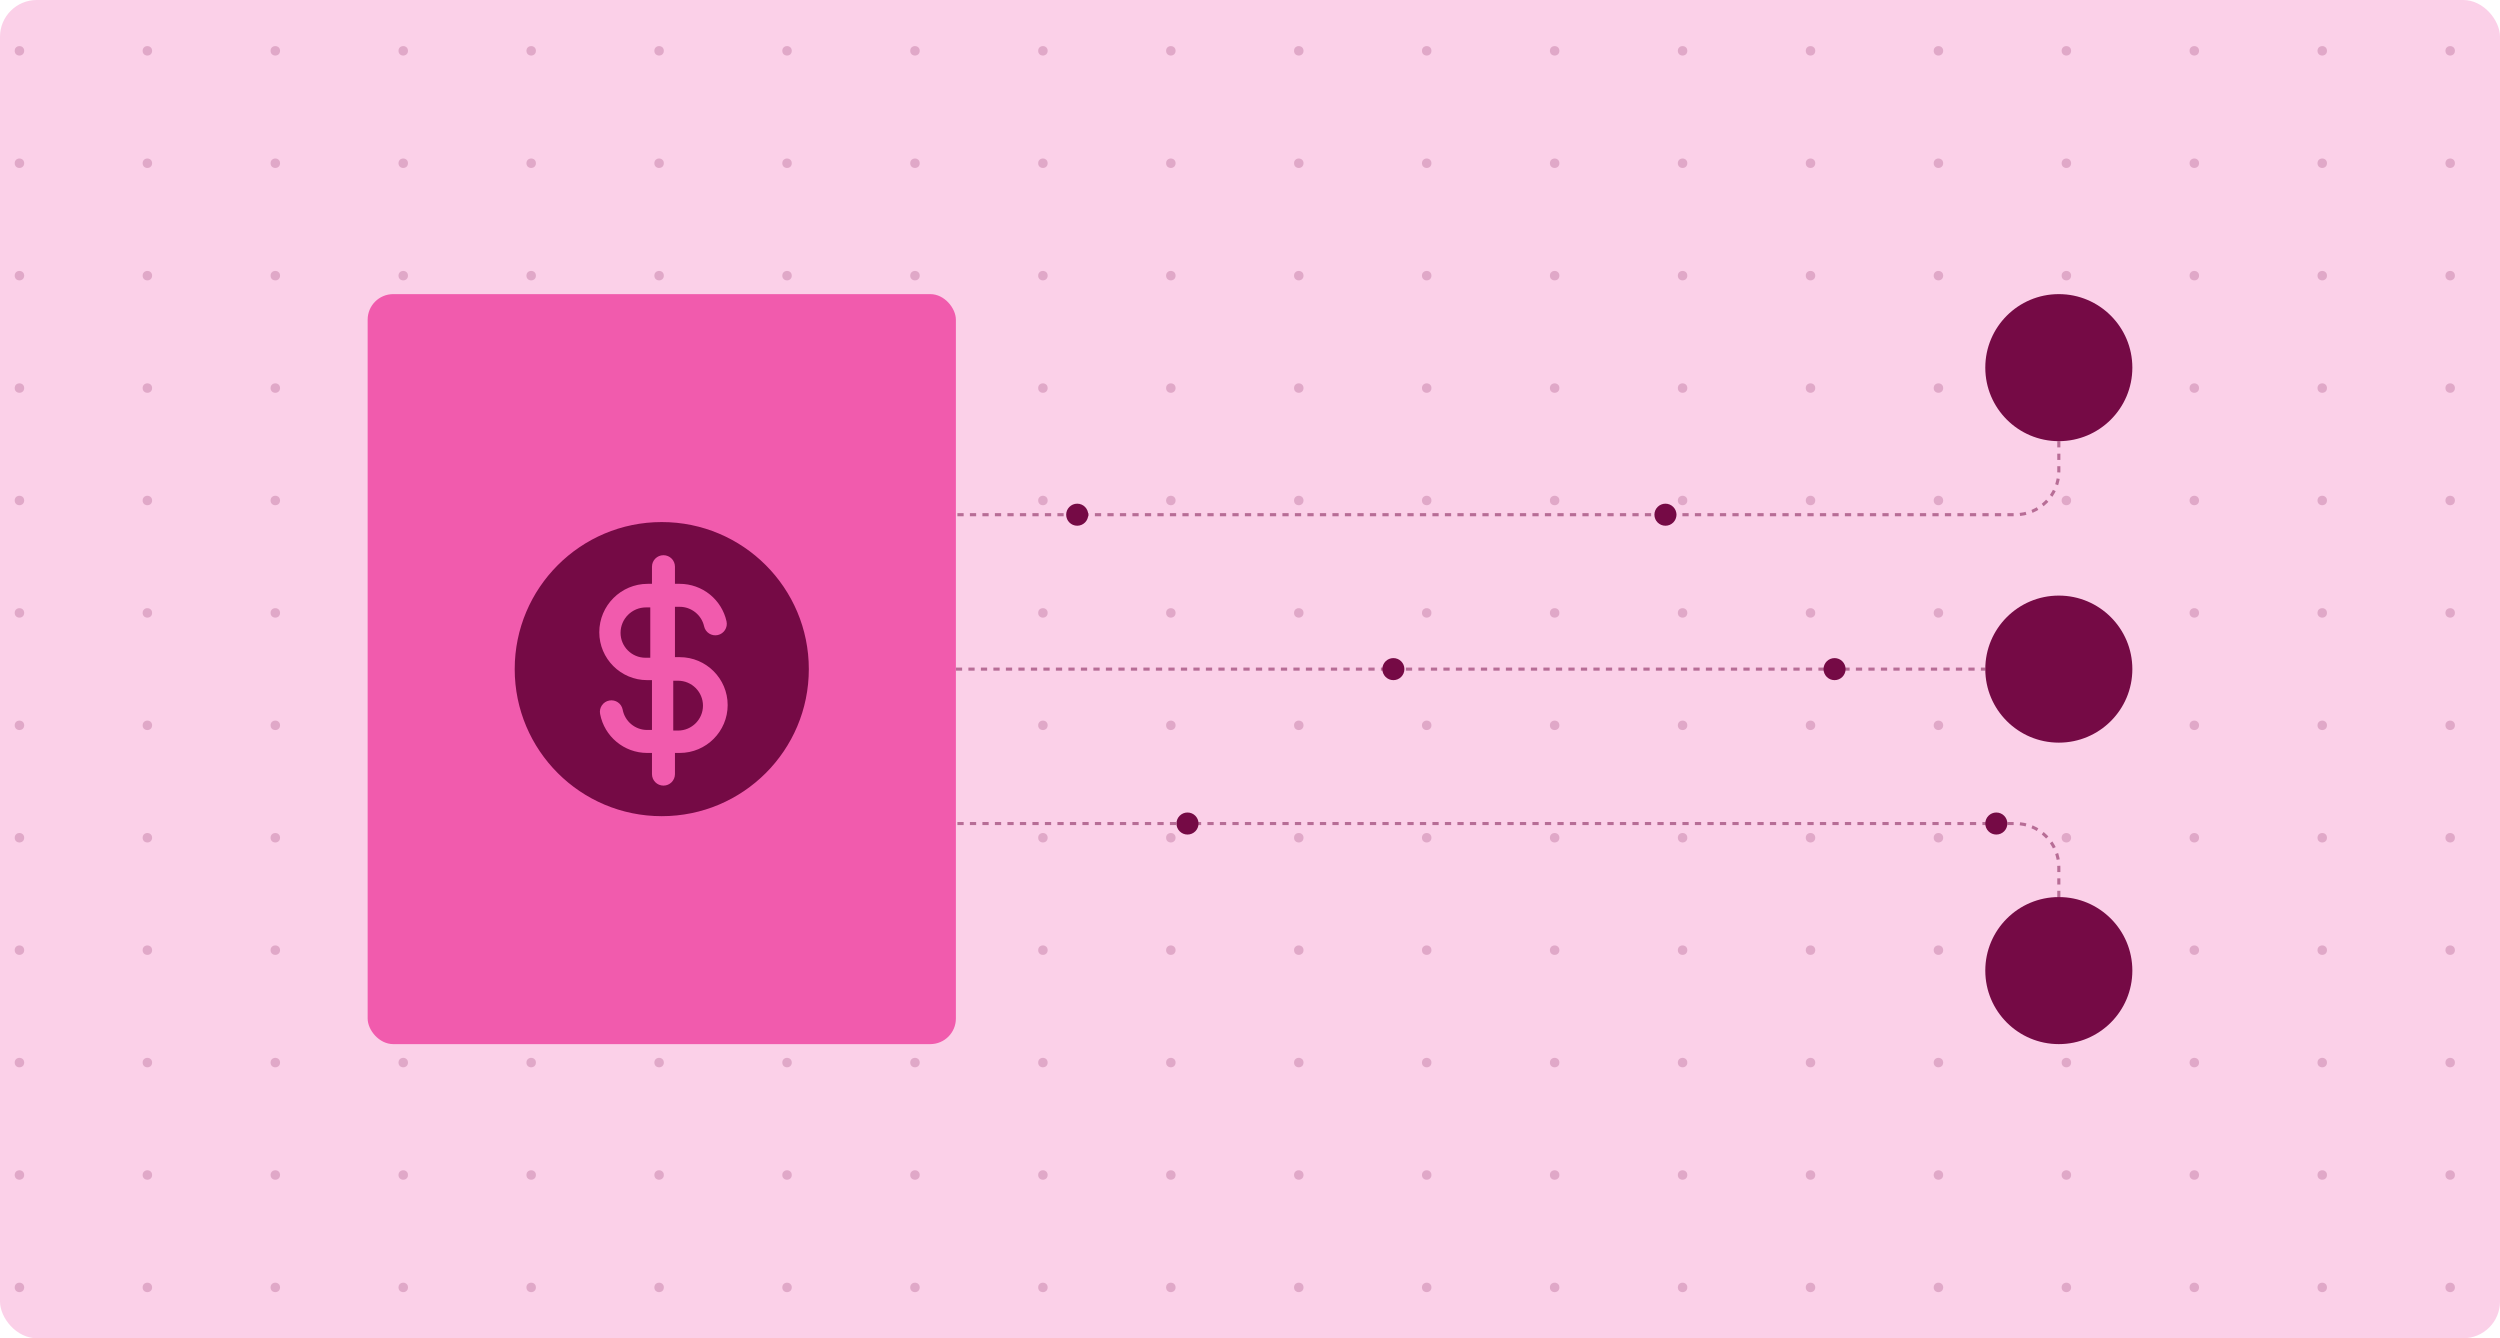 <svg width="340" height="182" viewBox="0 0 340 182" fill="none" xmlns="http://www.w3.org/2000/svg">
<rect width="340" height="182" rx="5" fill="#FBD0E8"/>
<g opacity="0.2" clip-path="url(#clip0_3654_3361)">
<circle cx="2.644" cy="6.912" r="0.644" fill="#750A45"/>
<circle cx="20.043" cy="6.912" r="0.644" fill="#750A45"/>
<circle cx="37.442" cy="6.912" r="0.644" fill="#750A45"/>
<circle cx="54.841" cy="6.912" r="0.644" fill="#750A45"/>
<circle cx="72.24" cy="6.912" r="0.644" fill="#750A45"/>
<circle cx="89.638" cy="6.912" r="0.644" fill="#750A45"/>
<circle cx="107.038" cy="6.912" r="0.644" fill="#750A45"/>
<circle cx="124.436" cy="6.912" r="0.644" fill="#750A45"/>
<circle cx="141.836" cy="6.912" r="0.644" fill="#750A45"/>
<circle cx="159.234" cy="6.912" r="0.644" fill="#750A45"/>
<circle cx="176.634" cy="6.912" r="0.644" fill="#750A45"/>
<circle cx="194.032" cy="6.912" r="0.644" fill="#750A45"/>
<circle cx="211.432" cy="6.912" r="0.644" fill="#750A45"/>
<circle cx="228.83" cy="6.912" r="0.644" fill="#750A45"/>
<circle cx="246.229" cy="6.912" r="0.644" fill="#750A45"/>
<circle cx="263.628" cy="6.912" r="0.644" fill="#750A45"/>
<circle cx="281.027" cy="6.912" r="0.644" fill="#750A45"/>
<circle cx="298.426" cy="6.912" r="0.644" fill="#750A45"/>
<circle cx="315.824" cy="6.912" r="0.644" fill="#750A45"/>
<circle cx="333.224" cy="6.912" r="0.644" fill="#750A45"/>
<circle cx="2.644" cy="22.2" r="0.644" fill="#750A45"/>
<circle cx="20.043" cy="22.2" r="0.644" fill="#750A45"/>
<circle cx="37.442" cy="22.2" r="0.644" fill="#750A45"/>
<circle cx="54.841" cy="22.2" r="0.644" fill="#750A45"/>
<circle cx="72.24" cy="22.2" r="0.644" fill="#750A45"/>
<circle cx="89.638" cy="22.2" r="0.644" fill="#750A45"/>
<circle cx="107.038" cy="22.2" r="0.644" fill="#750A45"/>
<circle cx="124.436" cy="22.2" r="0.644" fill="#750A45"/>
<circle cx="141.836" cy="22.2" r="0.644" fill="#750A45"/>
<circle cx="159.234" cy="22.2" r="0.644" fill="#750A45"/>
<circle cx="176.634" cy="22.2" r="0.644" fill="#750A45"/>
<circle cx="194.032" cy="22.2" r="0.644" fill="#750A45"/>
<circle cx="211.432" cy="22.2" r="0.644" fill="#750A45"/>
<circle cx="228.83" cy="22.2" r="0.644" fill="#750A45"/>
<circle cx="246.229" cy="22.2" r="0.644" fill="#750A45"/>
<circle cx="263.628" cy="22.2" r="0.644" fill="#750A45"/>
<circle cx="281.027" cy="22.2" r="0.644" fill="#750A45"/>
<circle cx="298.426" cy="22.2" r="0.644" fill="#750A45"/>
<circle cx="315.824" cy="22.2" r="0.644" fill="#750A45"/>
<circle cx="333.224" cy="22.2" r="0.644" fill="#750A45"/>
<circle cx="2.644" cy="37.489" r="0.644" fill="#750A45"/>
<circle cx="20.043" cy="37.489" r="0.644" fill="#750A45"/>
<circle cx="37.442" cy="37.489" r="0.644" fill="#750A45"/>
<circle cx="54.841" cy="37.489" r="0.644" fill="#750A45"/>
<circle cx="72.24" cy="37.489" r="0.644" fill="#750A45"/>
<circle cx="89.638" cy="37.489" r="0.644" fill="#750A45"/>
<circle cx="107.038" cy="37.489" r="0.644" fill="#750A45"/>
<circle cx="124.436" cy="37.489" r="0.644" fill="#750A45"/>
<circle cx="141.836" cy="37.489" r="0.644" fill="#750A45"/>
<circle cx="159.234" cy="37.489" r="0.644" fill="#750A45"/>
<circle cx="176.634" cy="37.489" r="0.644" fill="#750A45"/>
<circle cx="194.032" cy="37.489" r="0.644" fill="#750A45"/>
<circle cx="211.432" cy="37.489" r="0.644" fill="#750A45"/>
<circle cx="228.83" cy="37.489" r="0.644" fill="#750A45"/>
<circle cx="246.229" cy="37.489" r="0.644" fill="#750A45"/>
<circle cx="263.628" cy="37.489" r="0.644" fill="#750A45"/>
<circle cx="281.027" cy="37.489" r="0.644" fill="#750A45"/>
<circle cx="298.426" cy="37.489" r="0.644" fill="#750A45"/>
<circle cx="315.824" cy="37.489" r="0.644" fill="#750A45"/>
<circle cx="333.224" cy="37.489" r="0.644" fill="#750A45"/>
<circle cx="2.644" cy="52.778" r="0.644" fill="#750A45"/>
<circle cx="20.043" cy="52.778" r="0.644" fill="#750A45"/>
<circle cx="37.442" cy="52.778" r="0.644" fill="#750A45"/>
<circle cx="54.841" cy="52.778" r="0.644" fill="#750A45"/>
<circle cx="72.24" cy="52.778" r="0.644" fill="#750A45"/>
<circle cx="89.638" cy="52.778" r="0.644" fill="#750A45"/>
<circle cx="107.038" cy="52.778" r="0.644" fill="#750A45"/>
<circle cx="124.436" cy="52.778" r="0.644" fill="#750A45"/>
<circle cx="141.836" cy="52.778" r="0.644" fill="#750A45"/>
<circle cx="159.234" cy="52.778" r="0.644" fill="#750A45"/>
<circle cx="176.634" cy="52.778" r="0.644" fill="#750A45"/>
<circle cx="194.032" cy="52.778" r="0.644" fill="#750A45"/>
<circle cx="211.432" cy="52.778" r="0.644" fill="#750A45"/>
<circle cx="228.83" cy="52.778" r="0.644" fill="#750A45"/>
<circle cx="246.229" cy="52.778" r="0.644" fill="#750A45"/>
<circle cx="263.628" cy="52.778" r="0.644" fill="#750A45"/>
<circle cx="281.027" cy="52.778" r="0.644" fill="#750A45"/>
<circle cx="298.426" cy="52.778" r="0.644" fill="#750A45"/>
<circle cx="315.824" cy="52.778" r="0.644" fill="#750A45"/>
<circle cx="333.224" cy="52.778" r="0.644" fill="#750A45"/>
<circle cx="2.644" cy="68.067" r="0.644" fill="#750A45"/>
<circle cx="20.043" cy="68.067" r="0.644" fill="#750A45"/>
<circle cx="37.442" cy="68.067" r="0.644" fill="#750A45"/>
<circle cx="54.841" cy="68.067" r="0.644" fill="#750A45"/>
<circle cx="72.24" cy="68.067" r="0.644" fill="#750A45"/>
<circle cx="89.638" cy="68.067" r="0.644" fill="#750A45"/>
<circle cx="107.038" cy="68.067" r="0.644" fill="#750A45"/>
<circle cx="124.436" cy="68.067" r="0.644" fill="#750A45"/>
<circle cx="141.836" cy="68.067" r="0.644" fill="#750A45"/>
<circle cx="159.234" cy="68.067" r="0.644" fill="#750A45"/>
<circle cx="176.634" cy="68.067" r="0.644" fill="#750A45"/>
<circle cx="194.032" cy="68.067" r="0.644" fill="#750A45"/>
<circle cx="211.432" cy="68.067" r="0.644" fill="#750A45"/>
<circle cx="228.83" cy="68.067" r="0.644" fill="#750A45"/>
<circle cx="246.229" cy="68.067" r="0.644" fill="#750A45"/>
<circle cx="263.628" cy="68.067" r="0.644" fill="#750A45"/>
<circle cx="281.027" cy="68.067" r="0.644" fill="#750A45"/>
<circle cx="298.426" cy="68.067" r="0.644" fill="#750A45"/>
<circle cx="315.824" cy="68.067" r="0.644" fill="#750A45"/>
<circle cx="333.224" cy="68.067" r="0.644" fill="#750A45"/>
<circle cx="2.644" cy="83.355" r="0.644" fill="#750A45"/>
<circle cx="20.043" cy="83.355" r="0.644" fill="#750A45"/>
<circle cx="37.442" cy="83.355" r="0.644" fill="#750A45"/>
<circle cx="54.841" cy="83.355" r="0.644" fill="#750A45"/>
<circle cx="72.24" cy="83.355" r="0.644" fill="#750A45"/>
<circle cx="89.638" cy="83.355" r="0.644" fill="#750A45"/>
<circle cx="107.038" cy="83.355" r="0.644" fill="#750A45"/>
<circle cx="124.436" cy="83.355" r="0.644" fill="#750A45"/>
<circle cx="141.836" cy="83.355" r="0.644" fill="#750A45"/>
<circle cx="159.234" cy="83.355" r="0.644" fill="#750A45"/>
<circle cx="176.634" cy="83.355" r="0.644" fill="#750A45"/>
<circle cx="194.032" cy="83.355" r="0.644" fill="#750A45"/>
<circle cx="211.432" cy="83.355" r="0.644" fill="#750A45"/>
<circle cx="228.83" cy="83.355" r="0.644" fill="#750A45"/>
<circle cx="246.229" cy="83.355" r="0.644" fill="#750A45"/>
<circle cx="263.628" cy="83.355" r="0.644" fill="#750A45"/>
<circle cx="281.027" cy="83.355" r="0.644" fill="#750A45"/>
<circle cx="298.426" cy="83.355" r="0.644" fill="#750A45"/>
<circle cx="315.824" cy="83.355" r="0.644" fill="#750A45"/>
<circle cx="333.224" cy="83.355" r="0.644" fill="#750A45"/>
<circle cx="2.644" cy="98.644" r="0.644" fill="#750A45"/>
<circle cx="20.043" cy="98.644" r="0.644" fill="#750A45"/>
<circle cx="37.442" cy="98.644" r="0.644" fill="#750A45"/>
<circle cx="54.841" cy="98.644" r="0.644" fill="#750A45"/>
<circle cx="72.24" cy="98.644" r="0.644" fill="#750A45"/>
<circle cx="89.638" cy="98.644" r="0.644" fill="#750A45"/>
<circle cx="107.038" cy="98.644" r="0.644" fill="#750A45"/>
<circle cx="124.436" cy="98.644" r="0.644" fill="#750A45"/>
<circle cx="141.836" cy="98.644" r="0.644" fill="#750A45"/>
<circle cx="159.234" cy="98.644" r="0.644" fill="#750A45"/>
<circle cx="176.634" cy="98.644" r="0.644" fill="#750A45"/>
<circle cx="194.032" cy="98.644" r="0.644" fill="#750A45"/>
<circle cx="211.432" cy="98.644" r="0.644" fill="#750A45"/>
<circle cx="228.83" cy="98.644" r="0.644" fill="#750A45"/>
<circle cx="246.229" cy="98.644" r="0.644" fill="#750A45"/>
<circle cx="263.628" cy="98.644" r="0.644" fill="#750A45"/>
<circle cx="281.027" cy="98.644" r="0.644" fill="#750A45"/>
<circle cx="298.426" cy="98.644" r="0.644" fill="#750A45"/>
<circle cx="315.824" cy="98.644" r="0.644" fill="#750A45"/>
<circle cx="333.224" cy="98.644" r="0.644" fill="#750A45"/>
<circle cx="2.644" cy="113.933" r="0.644" fill="#750A45"/>
<circle cx="20.043" cy="113.933" r="0.644" fill="#750A45"/>
<circle cx="37.442" cy="113.933" r="0.644" fill="#750A45"/>
<circle cx="54.841" cy="113.933" r="0.644" fill="#750A45"/>
<circle cx="72.24" cy="113.933" r="0.644" fill="#750A45"/>
<circle cx="89.638" cy="113.933" r="0.644" fill="#750A45"/>
<circle cx="107.038" cy="113.933" r="0.644" fill="#750A45"/>
<circle cx="124.436" cy="113.933" r="0.644" fill="#750A45"/>
<circle cx="141.836" cy="113.933" r="0.644" fill="#750A45"/>
<circle cx="159.234" cy="113.933" r="0.644" fill="#750A45"/>
<circle cx="176.634" cy="113.933" r="0.644" fill="#750A45"/>
<circle cx="194.032" cy="113.933" r="0.644" fill="#750A45"/>
<circle cx="211.432" cy="113.933" r="0.644" fill="#750A45"/>
<circle cx="228.83" cy="113.933" r="0.644" fill="#750A45"/>
<circle cx="246.229" cy="113.933" r="0.644" fill="#750A45"/>
<circle cx="263.628" cy="113.933" r="0.644" fill="#750A45"/>
<circle cx="281.027" cy="113.933" r="0.644" fill="#750A45"/>
<circle cx="298.426" cy="113.933" r="0.644" fill="#750A45"/>
<circle cx="315.824" cy="113.933" r="0.644" fill="#750A45"/>
<circle cx="333.224" cy="113.933" r="0.644" fill="#750A45"/>
<circle cx="2.644" cy="129.222" r="0.644" fill="#750A45"/>
<circle cx="20.043" cy="129.222" r="0.644" fill="#750A45"/>
<circle cx="37.442" cy="129.222" r="0.644" fill="#750A45"/>
<circle cx="54.841" cy="129.222" r="0.644" fill="#750A45"/>
<circle cx="72.24" cy="129.222" r="0.644" fill="#750A45"/>
<circle cx="89.638" cy="129.222" r="0.644" fill="#750A45"/>
<circle cx="107.038" cy="129.222" r="0.644" fill="#750A45"/>
<circle cx="124.436" cy="129.222" r="0.644" fill="#750A45"/>
<circle cx="141.836" cy="129.222" r="0.644" fill="#750A45"/>
<circle cx="159.234" cy="129.222" r="0.644" fill="#750A45"/>
<circle cx="176.634" cy="129.222" r="0.644" fill="#750A45"/>
<circle cx="194.032" cy="129.222" r="0.644" fill="#750A45"/>
<circle cx="211.432" cy="129.222" r="0.644" fill="#750A45"/>
<circle cx="228.83" cy="129.222" r="0.644" fill="#750A45"/>
<circle cx="246.229" cy="129.222" r="0.644" fill="#750A45"/>
<circle cx="263.628" cy="129.222" r="0.644" fill="#750A45"/>
<circle cx="281.027" cy="129.222" r="0.644" fill="#750A45"/>
<circle cx="298.426" cy="129.222" r="0.644" fill="#750A45"/>
<circle cx="315.824" cy="129.222" r="0.644" fill="#750A45"/>
<circle cx="333.224" cy="129.222" r="0.644" fill="#750A45"/>
<circle cx="2.644" cy="144.511" r="0.644" fill="#750A45"/>
<circle cx="20.043" cy="144.511" r="0.644" fill="#750A45"/>
<circle cx="37.442" cy="144.511" r="0.644" fill="#750A45"/>
<circle cx="54.841" cy="144.511" r="0.644" fill="#750A45"/>
<circle cx="72.24" cy="144.511" r="0.644" fill="#750A45"/>
<circle cx="89.638" cy="144.511" r="0.644" fill="#750A45"/>
<circle cx="107.038" cy="144.511" r="0.644" fill="#750A45"/>
<circle cx="124.436" cy="144.511" r="0.644" fill="#750A45"/>
<circle cx="141.836" cy="144.511" r="0.644" fill="#750A45"/>
<circle cx="159.234" cy="144.511" r="0.644" fill="#750A45"/>
<circle cx="176.634" cy="144.511" r="0.644" fill="#750A45"/>
<circle cx="194.032" cy="144.511" r="0.644" fill="#750A45"/>
<circle cx="211.432" cy="144.511" r="0.644" fill="#750A45"/>
<circle cx="228.83" cy="144.511" r="0.644" fill="#750A45"/>
<circle cx="246.229" cy="144.511" r="0.644" fill="#750A45"/>
<circle cx="263.628" cy="144.511" r="0.644" fill="#750A45"/>
<circle cx="281.027" cy="144.511" r="0.644" fill="#750A45"/>
<circle cx="298.426" cy="144.511" r="0.644" fill="#750A45"/>
<circle cx="315.824" cy="144.511" r="0.644" fill="#750A45"/>
<circle cx="333.224" cy="144.511" r="0.644" fill="#750A45"/>
<circle cx="2.644" cy="159.8" r="0.644" fill="#750A45"/>
<circle cx="20.043" cy="159.8" r="0.644" fill="#750A45"/>
<circle cx="37.442" cy="159.8" r="0.644" fill="#750A45"/>
<circle cx="54.841" cy="159.8" r="0.644" fill="#750A45"/>
<circle cx="72.24" cy="159.8" r="0.644" fill="#750A45"/>
<circle cx="89.638" cy="159.8" r="0.644" fill="#750A45"/>
<circle cx="107.038" cy="159.8" r="0.644" fill="#750A45"/>
<circle cx="124.436" cy="159.8" r="0.644" fill="#750A45"/>
<circle cx="141.836" cy="159.8" r="0.644" fill="#750A45"/>
<circle cx="159.234" cy="159.8" r="0.644" fill="#750A45"/>
<circle cx="176.634" cy="159.8" r="0.644" fill="#750A45"/>
<circle cx="194.032" cy="159.8" r="0.644" fill="#750A45"/>
<circle cx="211.432" cy="159.8" r="0.644" fill="#750A45"/>
<circle cx="228.83" cy="159.8" r="0.644" fill="#750A45"/>
<circle cx="246.229" cy="159.8" r="0.644" fill="#750A45"/>
<circle cx="263.628" cy="159.8" r="0.644" fill="#750A45"/>
<circle cx="281.027" cy="159.8" r="0.644" fill="#750A45"/>
<circle cx="298.426" cy="159.8" r="0.644" fill="#750A45"/>
<circle cx="315.824" cy="159.8" r="0.644" fill="#750A45"/>
<circle cx="333.224" cy="159.8" r="0.644" fill="#750A45"/>
<circle cx="2.644" cy="175.089" r="0.644" fill="#750A45"/>
<circle cx="20.043" cy="175.089" r="0.644" fill="#750A45"/>
<circle cx="37.442" cy="175.089" r="0.644" fill="#750A45"/>
<circle cx="54.841" cy="175.089" r="0.644" fill="#750A45"/>
<circle cx="72.24" cy="175.089" r="0.644" fill="#750A45"/>
<circle cx="89.638" cy="175.089" r="0.644" fill="#750A45"/>
<circle cx="107.038" cy="175.089" r="0.644" fill="#750A45"/>
<circle cx="124.436" cy="175.089" r="0.644" fill="#750A45"/>
<circle cx="141.836" cy="175.089" r="0.644" fill="#750A45"/>
<circle cx="159.234" cy="175.089" r="0.644" fill="#750A45"/>
<circle cx="176.634" cy="175.089" r="0.644" fill="#750A45"/>
<circle cx="194.032" cy="175.089" r="0.644" fill="#750A45"/>
<circle cx="211.432" cy="175.089" r="0.644" fill="#750A45"/>
<circle cx="228.83" cy="175.089" r="0.644" fill="#750A45"/>
<circle cx="246.229" cy="175.089" r="0.644" fill="#750A45"/>
<circle cx="263.628" cy="175.089" r="0.644" fill="#750A45"/>
<circle cx="281.027" cy="175.089" r="0.644" fill="#750A45"/>
<circle cx="298.426" cy="175.089" r="0.644" fill="#750A45"/>
<circle cx="315.824" cy="175.089" r="0.644" fill="#750A45"/>
<circle cx="333.224" cy="175.089" r="0.644" fill="#750A45"/>
</g>
<path d="M130 91L270 91" stroke="#750A45" stroke-opacity="0.5" stroke-width="0.42" stroke-dasharray="0.85 0.85"/>
<circle cx="189.5" cy="91" r="1.5" fill="#750A45"/>
<circle cx="249.5" cy="91" r="1.5" fill="#750A45"/>
<circle cx="280" cy="50" r="10" fill="#750A45"/>
<circle cx="280" cy="91" r="10" fill="#750A45"/>
<circle cx="280" cy="132" r="10" fill="#750A45"/>
<rect x="50" y="40" width="80" height="102" rx="3.477" fill="#F15BAD"/>
<g clip-path="url(#clip1_3654_3361)">
<path d="M84.395 86.066C84.395 87.934 85.915 89.454 87.784 89.454H88.438V82.607H87.854C85.947 82.607 84.395 84.159 84.395 86.066Z" fill="#750A45"/>
<path d="M90 71C78.954 71 70 79.954 70 91C70 102.046 78.954 111 90 111C101.046 111 110 102.046 110 91C110 79.954 101.046 71 90 71ZM92.448 102.4H91.794V105.28C91.794 106.143 91.095 106.843 90.232 106.843C89.369 106.843 88.669 106.143 88.669 105.28V102.4H88.015C84.884 102.4 82.192 100.169 81.614 97.095C81.455 96.247 82.013 95.43 82.861 95.271C83.709 95.111 84.526 95.669 84.685 96.518C84.986 98.115 86.386 99.275 88.015 99.275H88.669V92.498H88.015C84.424 92.498 81.502 89.576 81.502 85.985C81.502 82.355 84.455 79.401 88.085 79.401H88.669V77.069C88.669 76.206 89.369 75.507 90.232 75.507C91.095 75.507 91.794 76.206 91.794 77.069V79.401H92.448C93.94 79.401 95.398 79.919 96.554 80.858C97.692 81.783 98.493 83.078 98.808 84.504C98.994 85.347 98.462 86.18 97.62 86.367C96.777 86.553 95.943 86.021 95.757 85.178C95.417 83.642 94.026 82.526 92.448 82.526H91.794V89.373H92.448C96.04 89.373 98.962 92.295 98.962 95.886C98.962 99.478 96.04 102.4 92.448 102.4Z" fill="#750A45"/>
<path d="M92.217 92.579H91.562V99.356H92.217C94.085 99.356 95.605 97.836 95.605 95.967C95.605 94.099 94.085 92.579 92.217 92.579Z" fill="#750A45"/>
</g>
<path d="M280 122V117.919C280 114.65 277.35 112 274.081 112H130" stroke="#750A45" stroke-opacity="0.5" stroke-width="0.423" stroke-dasharray="0.85 0.85"/>
<path d="M280 60V64.081C280 67.35 277.35 70 274.081 70H130" stroke="#750A45" stroke-opacity="0.5" stroke-width="0.423" stroke-dasharray="0.85 0.85"/>
<circle cx="146.5" cy="70" r="1.5" fill="#750A45"/>
<circle cx="226.5" cy="70" r="1.5" fill="#750A45"/>
<circle cx="161.5" cy="112" r="1.5" fill="#750A45"/>
<circle cx="271.5" cy="112" r="1.5" fill="#750A45"/>
<defs>
<clipPath id="clip0_3654_3361">
<rect width="336" height="182" fill="white" transform="translate(2)"/>
</clipPath>
<clipPath id="clip1_3654_3361">
<rect width="40" height="40" fill="white" transform="matrix(1 0 0 -1 70 111)"/>
</clipPath>
</defs>
</svg>
